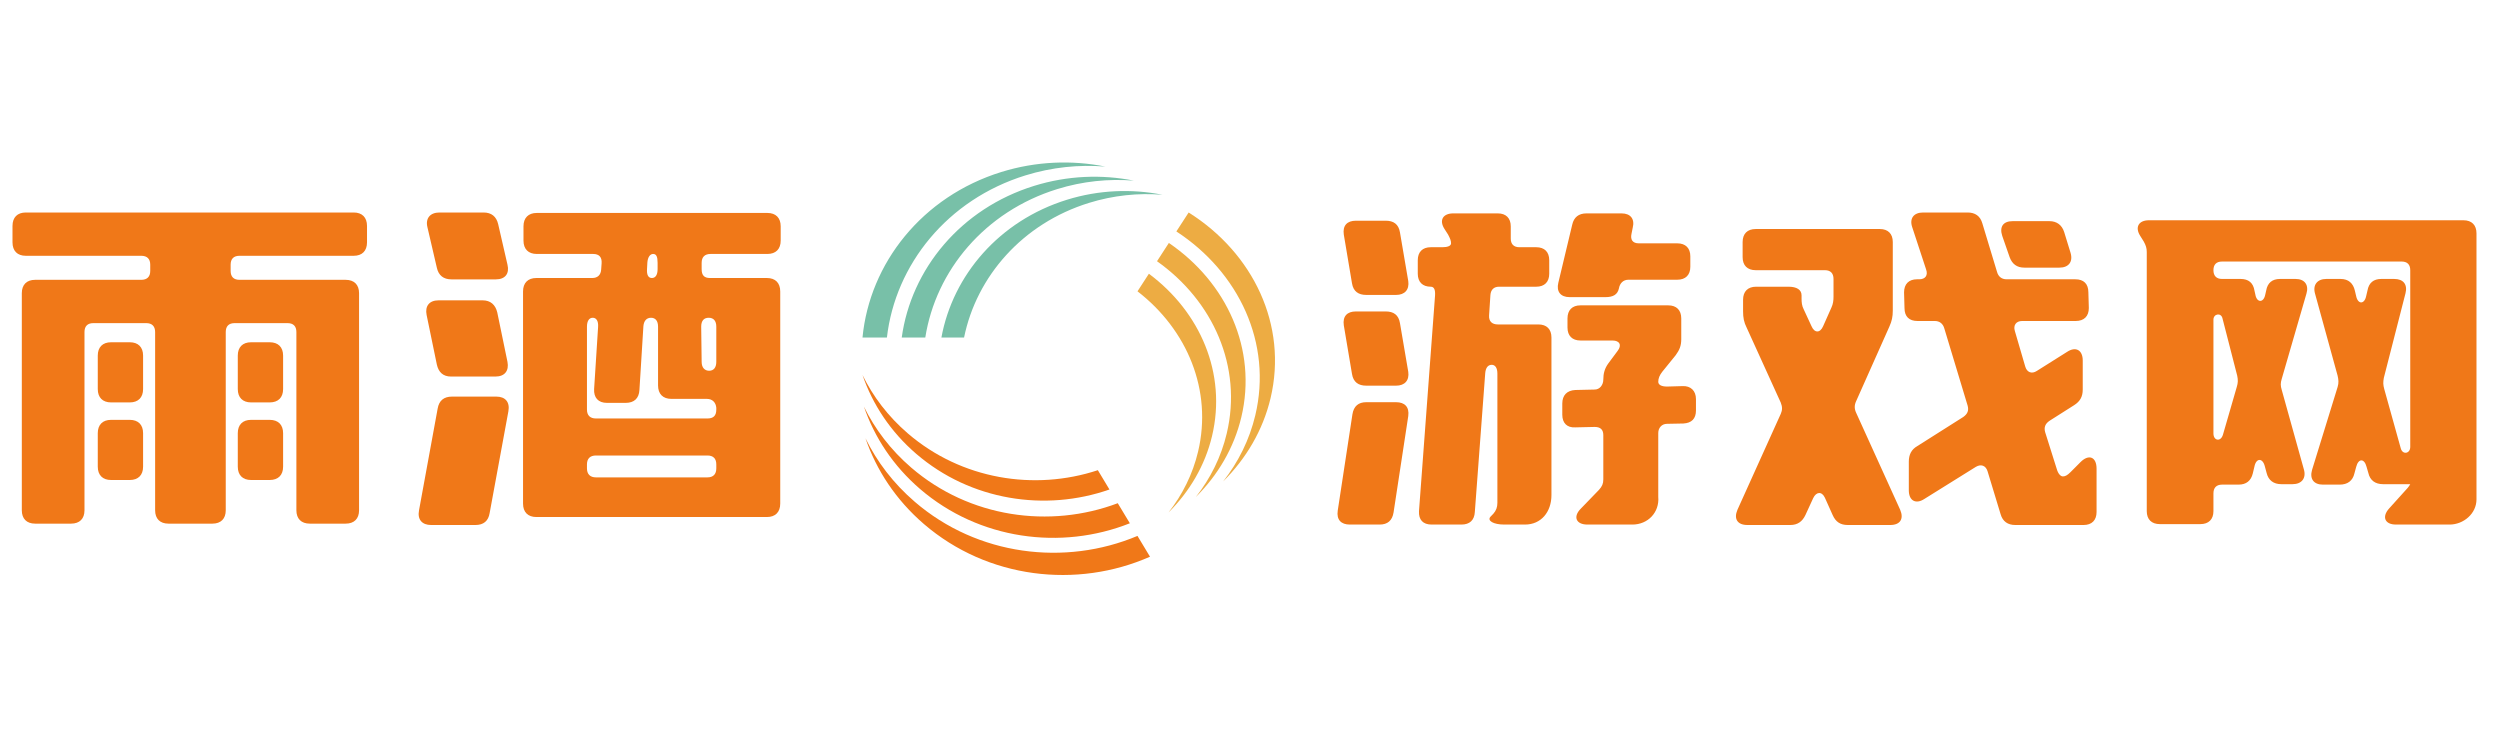 <svg width="200" height="60" viewBox="0 0 200 60" fill="none" xmlns="http://www.w3.org/2000/svg" xmlns:xlink="http://www.w3.org/1999/xlink">
	<desc>
			Created with Pixso.
	</desc>
	<defs>
		<clipPath id="clip3_79">
			<rect id="画板 1" width="200" height="60" fill="white"/>
		</clipPath>
	</defs>
	<g clip-path="url(#clip3_79)">
		<path id="path" d="M24.783 41.891L27.653 41.891C28.334 41.891 28.725 41.499 28.725 40.824L28.725 23.453C28.725 22.778 28.334 22.386 27.653 22.386L19.159 22.386C18.696 22.386 18.451 22.14 18.451 21.675L18.451 21.174C18.451 20.709 18.696 20.463 19.159 20.463L28.298 20.463C28.97 20.463 29.361 20.072 29.361 19.388L29.361 18.075C29.361 17.392 28.97 17 28.298 17L2.063 17C1.391 17 1 17.392 1 18.075L1 19.388C1 20.072 1.391 20.463 2.063 20.463L11.302 20.463C11.765 20.463 12.019 20.709 12.019 21.174L12.019 21.675C12.019 22.14 11.765 22.386 11.302 22.386L2.808 22.386C2.136 22.386 1.745 22.778 1.745 23.453L1.745 40.824C1.745 41.499 2.136 41.891 2.808 41.891L5.687 41.891C6.369 41.891 6.759 41.499 6.759 40.824L6.759 26.561C6.759 26.096 7.005 25.85 7.468 25.85L11.701 25.85C12.155 25.85 12.41 26.096 12.41 26.561L12.41 40.824C12.41 41.499 12.8 41.891 13.473 41.891L16.997 41.891C17.67 41.891 18.06 41.499 18.06 40.824L18.06 26.561C18.06 26.096 18.305 25.85 18.769 25.85L23.002 25.85C23.465 25.85 23.711 26.096 23.711 26.561L23.711 40.824C23.711 41.499 24.101 41.891 24.783 41.891ZM7.822 28.447L7.822 31.127C7.822 31.801 8.213 32.193 8.885 32.193L10.384 32.193C11.056 32.193 11.447 31.801 11.447 31.127L11.447 28.447C11.447 27.773 11.056 27.381 10.384 27.381L8.885 27.381C8.213 27.381 7.822 27.773 7.822 28.447ZM19.023 34.654L19.023 37.334C19.023 38.008 19.414 38.4 20.086 38.4L21.576 38.4C22.257 38.4 22.648 38.008 22.648 37.334L22.648 34.654C22.648 33.98 22.257 33.588 21.576 33.588L20.086 33.588C19.414 33.588 19.023 33.98 19.023 34.654ZM19.023 28.447L19.023 31.127C19.023 31.801 19.414 32.193 20.086 32.193L21.576 32.193C22.257 32.193 22.648 31.801 22.648 31.127L22.648 28.447C22.648 27.773 22.257 27.381 21.576 27.381L20.086 27.381C19.414 27.381 19.023 27.773 19.023 28.447ZM7.822 34.654L7.822 37.334C7.822 38.008 8.213 38.4 8.885 38.4L10.384 38.4C11.056 38.4 11.447 38.008 11.447 37.334L11.447 34.654C11.447 33.98 11.056 33.588 10.384 33.588L8.885 33.588C8.213 33.588 7.822 33.98 7.822 34.654ZM41.843 23.316L41.843 40.287C41.843 40.97 42.233 41.362 42.906 41.362L61.356 41.362C62.028 41.362 62.419 40.97 62.419 40.287L62.419 23.316C62.419 22.633 62.028 22.241 61.356 22.241L56.804 22.241C56.341 22.241 56.132 22.031 56.132 21.53L56.132 21.028C56.132 20.564 56.378 20.317 56.841 20.317L61.392 20.317C62.064 20.317 62.455 19.926 62.455 19.251L62.455 18.103C62.455 17.428 62.064 17.036 61.392 17.036L42.942 17.036C42.27 17.036 41.879 17.428 41.879 18.103L41.879 19.251C41.879 19.926 42.27 20.317 42.942 20.317L47.457 20.317C47.92 20.317 48.165 20.564 48.129 21.065L48.093 21.566C48.066 21.994 47.811 22.241 47.384 22.241L42.906 22.241C42.233 22.241 41.843 22.633 41.843 23.316ZM39.172 41.043L40.671 32.904C40.807 32.157 40.417 31.728 39.708 31.728L36.156 31.728C35.511 31.728 35.12 32.047 35.011 32.694L33.522 40.824C33.376 41.572 33.776 42 34.485 42L38.036 42C38.681 42 39.072 41.681 39.172 41.043ZM40.598 28.949L39.781 24.993C39.635 24.382 39.245 24.027 38.609 24.027L35.084 24.027C34.339 24.027 33.985 24.492 34.13 25.203L34.948 29.167C35.084 29.769 35.438 30.124 36.083 30.124L39.635 30.124C40.38 30.124 40.734 29.66 40.598 28.949ZM40.598 21.174L39.853 17.93C39.708 17.319 39.317 17 38.681 17L35.157 17C34.412 17 34.021 17.465 34.194 18.176L34.948 21.42C35.084 22.031 35.475 22.35 36.12 22.35L39.672 22.35C40.417 22.35 40.771 21.885 40.598 21.174ZM47.42 25.421C47.702 25.421 47.884 25.668 47.847 26.169L47.529 31.127C47.493 31.801 47.847 32.23 48.556 32.23L50.055 32.23C50.727 32.23 51.118 31.874 51.154 31.2L51.472 26.096C51.508 25.668 51.726 25.421 52.081 25.421C52.435 25.421 52.644 25.668 52.644 26.132L52.644 30.835C52.644 31.519 53.035 31.911 53.716 31.911L56.559 31.911C56.986 31.911 57.268 32.193 57.304 32.622L57.304 32.767C57.304 33.269 57.059 33.478 56.596 33.478L47.675 33.478C47.212 33.478 46.957 33.232 46.957 32.767L46.957 26.132C46.957 25.668 47.139 25.421 47.42 25.421ZM46.957 37.47L46.957 37.151C46.957 36.687 47.212 36.44 47.675 36.44L56.596 36.44C57.059 36.44 57.304 36.687 57.304 37.151L57.304 37.47C57.304 37.935 57.059 38.19 56.596 38.19L47.675 38.19C47.212 38.19 46.957 37.935 46.957 37.47ZM57.304 26.132L57.304 28.949C57.304 29.413 57.086 29.66 56.732 29.66C56.378 29.66 56.132 29.413 56.132 28.949L56.096 26.132C56.096 25.668 56.305 25.421 56.696 25.421C57.086 25.421 57.304 25.668 57.304 26.132ZM52.253 20.317C52.508 20.317 52.608 20.536 52.608 21.028L52.608 21.53C52.608 21.994 52.435 22.241 52.153 22.241C51.863 22.241 51.726 21.994 51.763 21.493L51.79 20.992C51.826 20.564 52.008 20.317 52.253 20.317Z" fill-rule="nonzero" fill="#F07818"/>
		<path id="path" d="M120.339 41.965L122.002 41.965C123.285 41.965 124.116 40.962 124.116 39.604L124.116 27.002C124.116 26.336 123.736 25.955 123.072 25.955L119.826 25.955C119.375 25.955 119.092 25.715 119.127 25.227L119.233 23.594C119.269 23.177 119.508 22.937 119.923 22.937L122.904 22.937C123.559 22.937 123.939 22.555 123.939 21.899L123.939 20.816C123.939 20.159 123.559 19.778 122.904 19.778L121.551 19.778C121.1 19.778 120.861 19.529 120.861 19.086L120.861 18.109C120.861 17.453 120.481 17.071 119.826 17.071L116.261 17.071C115.43 17.071 115.111 17.621 115.562 18.322L115.846 18.766C116.014 19.086 116.084 19.254 116.084 19.467C116.084 19.671 115.81 19.778 115.394 19.778L114.457 19.778C113.802 19.778 113.422 20.159 113.422 20.816L113.422 21.899C113.422 22.555 113.802 22.937 114.457 22.937C114.731 22.937 114.837 23.177 114.802 23.665L113.519 40.891C113.484 41.583 113.838 41.965 114.528 41.965L116.916 41.965C117.57 41.965 117.951 41.618 117.986 40.962L118.818 29.851C118.853 29.433 119.03 29.185 119.34 29.185C119.614 29.185 119.791 29.433 119.791 29.886L119.791 40.234C119.791 40.58 119.685 40.855 119.472 41.095L119.233 41.343C118.959 41.654 119.472 41.965 120.339 41.965ZM134.598 30.889L133.36 30.924C132.909 30.924 132.661 30.782 132.661 30.543C132.661 30.268 132.767 30.019 132.979 29.744L134.05 28.422C134.359 28.005 134.501 27.659 134.501 27.135L134.501 25.475C134.501 24.81 134.121 24.428 133.457 24.428L126.434 24.428C125.779 24.428 125.399 24.81 125.399 25.475L125.399 26.203C125.399 26.86 125.779 27.241 126.434 27.241L128.999 27.241C129.583 27.241 129.76 27.623 129.406 28.076L128.681 29.052C128.371 29.469 128.265 29.886 128.265 30.365C128.265 30.782 127.991 31.164 127.575 31.164L126.018 31.2C125.363 31.235 124.983 31.617 124.983 32.282L124.983 33.179C124.983 33.844 125.363 34.226 126.018 34.19L127.575 34.155C128.026 34.155 128.265 34.359 128.265 34.812L128.265 38.352C128.265 38.699 128.167 38.912 127.92 39.187L126.469 40.687C125.815 41.343 126.089 41.965 126.991 41.965L130.591 41.965C131.83 41.965 132.767 40.997 132.661 39.746L132.661 34.643C132.661 34.226 132.944 33.906 133.36 33.906L134.669 33.88C135.332 33.844 135.677 33.498 135.677 32.833L135.677 31.927C135.677 31.27 135.262 30.853 134.598 30.889ZM129.512 23.079C129.583 22.662 129.857 22.378 130.273 22.378L134.182 22.378C134.846 22.378 135.226 21.997 135.226 21.34L135.226 20.506C135.226 19.849 134.846 19.467 134.182 19.467L131.104 19.467C130.618 19.467 130.414 19.183 130.52 18.704L130.618 18.216C130.795 17.524 130.45 17.071 129.724 17.071L126.92 17.071C126.292 17.071 125.912 17.382 125.779 17.967L124.665 22.627C124.497 23.319 124.842 23.771 125.567 23.771L128.442 23.771C129.061 23.771 129.406 23.558 129.512 23.079ZM111.485 40.997L112.661 33.285C112.758 32.557 112.378 32.176 111.688 32.176L109.3 32.176C108.681 32.176 108.3 32.486 108.194 33.143L107.018 40.855C106.911 41.583 107.292 41.965 107.982 41.965L110.37 41.965C110.998 41.965 111.379 41.654 111.485 40.997ZM112.661 29.744L111.998 25.857C111.892 25.191 111.485 24.916 110.857 24.916L108.468 24.916C107.778 24.916 107.398 25.298 107.504 26.026L108.159 29.913C108.265 30.578 108.681 30.853 109.3 30.853L111.688 30.853C112.378 30.853 112.758 30.436 112.661 29.744ZM112.661 22.485L111.998 18.598C111.892 17.932 111.485 17.657 110.857 17.657L108.468 17.657C107.778 17.657 107.398 18.038 107.504 18.766L108.159 22.662C108.265 23.319 108.681 23.594 109.3 23.594L111.688 23.594C112.378 23.594 112.758 23.177 112.661 22.485ZM152.325 23.39L152.36 24.641C152.36 25.333 152.741 25.679 153.395 25.679L154.784 25.679C155.164 25.679 155.439 25.892 155.545 26.274L157.411 32.451C157.517 32.833 157.411 33.108 157.066 33.356L153.395 35.681C152.909 35.956 152.705 36.373 152.705 36.933L152.705 39.222C152.705 40.056 153.262 40.367 153.952 39.914L158.066 37.35C158.481 37.101 158.862 37.243 159.003 37.696L160.047 41.13C160.215 41.725 160.631 42 161.224 42L166.69 42C167.345 42 167.725 41.618 167.725 40.962L167.725 37.492C167.725 36.551 167.106 36.302 166.442 36.968L165.646 37.767C165.372 38.042 165.204 38.113 165.027 38.113C164.85 38.113 164.647 37.9 164.541 37.518L163.612 34.572C163.506 34.19 163.612 33.906 163.957 33.667L165.929 32.415C166.416 32.105 166.619 31.723 166.619 31.164L166.619 28.839C166.619 28.005 166.062 27.694 165.372 28.147L162.948 29.673C162.533 29.948 162.152 29.779 162.02 29.327L161.188 26.478C161.047 26.026 161.285 25.679 161.772 25.679L166.062 25.679C166.726 25.679 167.106 25.298 167.106 24.641L167.07 23.39C167.07 22.698 166.69 22.343 166.027 22.343L160.525 22.343C160.144 22.343 159.87 22.138 159.764 21.757L158.588 17.87C158.419 17.275 158.004 17 157.411 17L153.846 17C153.086 17 152.741 17.488 152.979 18.18L154.085 21.544C154.262 22.032 154.023 22.343 153.537 22.343L153.36 22.343C152.705 22.343 152.325 22.724 152.325 23.39ZM143.081 22.937L140.489 22.937C139.826 22.937 139.446 23.319 139.446 23.976L139.446 24.916C139.446 25.404 139.516 25.786 139.729 26.203L142.462 32.211C142.595 32.557 142.595 32.797 142.462 33.108L138.995 40.784C138.685 41.512 138.995 42 139.791 42L143.223 42C143.807 42 144.187 41.725 144.435 41.201L145.054 39.852C145.301 39.329 145.744 39.293 145.991 39.817L146.611 41.201C146.858 41.76 147.239 42 147.822 42L151.219 42C152.015 42 152.325 41.512 152.015 40.784L148.486 33.01C148.344 32.699 148.344 32.415 148.486 32.105L151.148 26.132C151.352 25.679 151.423 25.333 151.423 24.845L151.423 19.361C151.423 18.704 151.042 18.322 150.388 18.322L140.454 18.322C139.791 18.322 139.41 18.704 139.41 19.361L139.41 20.576C139.41 21.233 139.791 21.615 140.454 21.615L145.991 21.615C146.443 21.615 146.681 21.863 146.681 22.316L146.681 23.736C146.681 24.047 146.646 24.322 146.513 24.606L145.85 26.097C145.611 26.656 145.16 26.656 144.921 26.097L144.293 24.739C144.151 24.464 144.125 24.189 144.125 23.878L144.125 23.629C144.125 23.177 143.736 22.937 143.081 22.937ZM165.646 20.23L165.133 18.562C164.956 18.003 164.541 17.692 163.957 17.692L161.011 17.692C160.251 17.692 159.941 18.145 160.18 18.873L160.772 20.576C160.976 21.127 161.356 21.411 161.949 21.411L164.753 21.411C165.478 21.411 165.859 20.958 165.646 20.23ZM181.294 23.248L181.223 23.558C181.091 24.259 180.534 24.224 180.427 23.558L180.357 23.248C180.259 22.627 179.879 22.316 179.251 22.316L177.765 22.316C177.314 22.316 177.075 22.067 177.075 21.615C177.075 21.162 177.314 20.923 177.765 20.923L192.13 20.923C192.581 20.923 192.82 21.162 192.82 21.615L192.82 35.752C192.82 36.302 192.201 36.409 192.059 35.859L190.741 31.128C190.644 30.782 190.644 30.578 190.706 30.232L192.44 23.461C192.617 22.76 192.272 22.316 191.537 22.316L190.503 22.316C189.883 22.316 189.503 22.627 189.397 23.248L189.291 23.7C189.149 24.357 188.636 24.357 188.495 23.7L188.388 23.248C188.256 22.662 187.875 22.316 187.247 22.316L186.106 22.316C185.381 22.316 185.001 22.795 185.204 23.496L187.009 30.055C187.079 30.365 187.115 30.614 187.009 30.96L184.965 37.589C184.753 38.317 185.107 38.77 185.832 38.77L187.177 38.77C187.805 38.77 188.22 38.459 188.353 37.873L188.495 37.35C188.672 36.657 189.149 36.657 189.326 37.35L189.468 37.838C189.6 38.423 190.016 38.734 190.644 38.734L192.82 38.734C192.82 38.734 192.714 38.947 192.475 39.187L191.122 40.687C190.538 41.343 190.777 41.965 191.679 41.965L195.969 41.965C197.075 41.965 198.119 41.095 198.119 39.95L198.119 18.669C198.119 18.003 197.738 17.621 197.075 17.621L171.918 17.621C171.086 17.621 170.777 18.18 171.219 18.873L171.502 19.325C171.67 19.636 171.741 19.849 171.741 20.159L171.741 40.891C171.741 41.547 172.121 41.929 172.785 41.929L176.031 41.929C176.695 41.929 177.075 41.547 177.075 40.891L177.075 39.471C177.075 39.018 177.314 38.77 177.765 38.77L179.083 38.77C179.702 38.77 180.082 38.459 180.224 37.873L180.357 37.314C180.498 36.622 181.02 36.622 181.188 37.314L181.33 37.838C181.471 38.423 181.887 38.734 182.506 38.734L183.408 38.734C184.134 38.734 184.514 38.255 184.311 37.554L182.541 31.2C182.435 30.853 182.435 30.649 182.541 30.303L184.514 23.496C184.726 22.795 184.373 22.316 183.647 22.316L182.4 22.316C181.781 22.316 181.4 22.627 181.294 23.248ZM177.8 25.475L178.977 30.055C179.047 30.401 179.047 30.614 178.941 30.96L177.836 34.776C177.659 35.371 177.075 35.264 177.075 34.678L177.075 25.573C177.075 25.094 177.694 24.987 177.8 25.475Z" fill-rule="nonzero" fill="#F07818"/>
		<path id="path" d="M84.574 15.129C86.618 14.495 88.702 14.287 90.717 14.452C88.147 13.941 85.406 14.038 82.732 14.868C76.851 16.69 72.895 21.533 72.139 27L74.024 27C74.867 21.64 78.788 16.923 84.574 15.129ZM85.355 15.98C79.94 17.659 76.231 22.013 75.313 27L77.126 27C78.121 22.118 81.794 17.882 87.119 16.231C89.075 15.625 91.07 15.424 93 15.582C90.539 15.093 87.916 15.187 85.355 15.98ZM82.029 14.033C84.161 13.372 86.332 13.155 88.431 13.327C85.754 12.794 82.896 12.895 80.108 13.759C73.767 15.726 69.573 21.061 69 27L70.953 27C71.626 21.171 75.785 15.969 82.029 14.033Z" fill-rule="nonzero" fill="#78C0A8"/>
		<path id="path" d="M98.139 34.676C97.692 36.56 96.833 38.276 95.666 39.762C97.429 38.009 98.72 35.837 99.307 33.371C100.596 27.949 98.146 22.597 93.509 19.436L92.561 20.898C97.053 24.077 99.408 29.342 98.139 34.676ZM96.964 34.881C98.152 29.889 96.025 24.959 91.911 21.899L91 23.305C94.977 26.377 97.012 31.222 95.846 36.132C95.417 37.936 94.594 39.577 93.479 41C95.167 39.322 96.402 37.241 96.964 34.881ZM100.425 33.218C99.959 35.182 99.065 36.968 97.85 38.517C99.688 36.69 101.032 34.426 101.644 31.857C103.034 26.01 100.253 20.243 95.092 17L94.109 18.515C99.116 21.783 101.795 27.461 100.425 33.218Z" fill-rule="nonzero" fill="#EDAC43"/>
		<path id="path" d="M72.901 37.411C71.258 35.998 69.993 34.331 69.113 32.529C69.955 34.983 71.451 37.266 73.602 39.117C78.326 43.181 84.887 44.047 90.388 41.862L89.421 40.257C83.975 42.311 77.55 41.411 72.901 37.411ZM73.297 36.305C77.647 40.048 83.624 40.957 88.757 39.16L87.828 37.615C82.752 39.293 76.903 38.354 72.625 34.672C71.052 33.32 69.843 31.725 69 30C69.806 32.349 71.24 34.535 73.297 36.305ZM73.183 40.144C71.471 38.673 70.153 36.936 69.236 35.058C70.111 37.614 71.673 39.994 73.912 41.922C79.007 46.306 86.15 47.119 92 44.536L90.998 42.873C85.199 45.313 78.199 44.462 73.183 40.144Z" fill-rule="nonzero" fill="#F07818"/>
	</g>
</svg>
